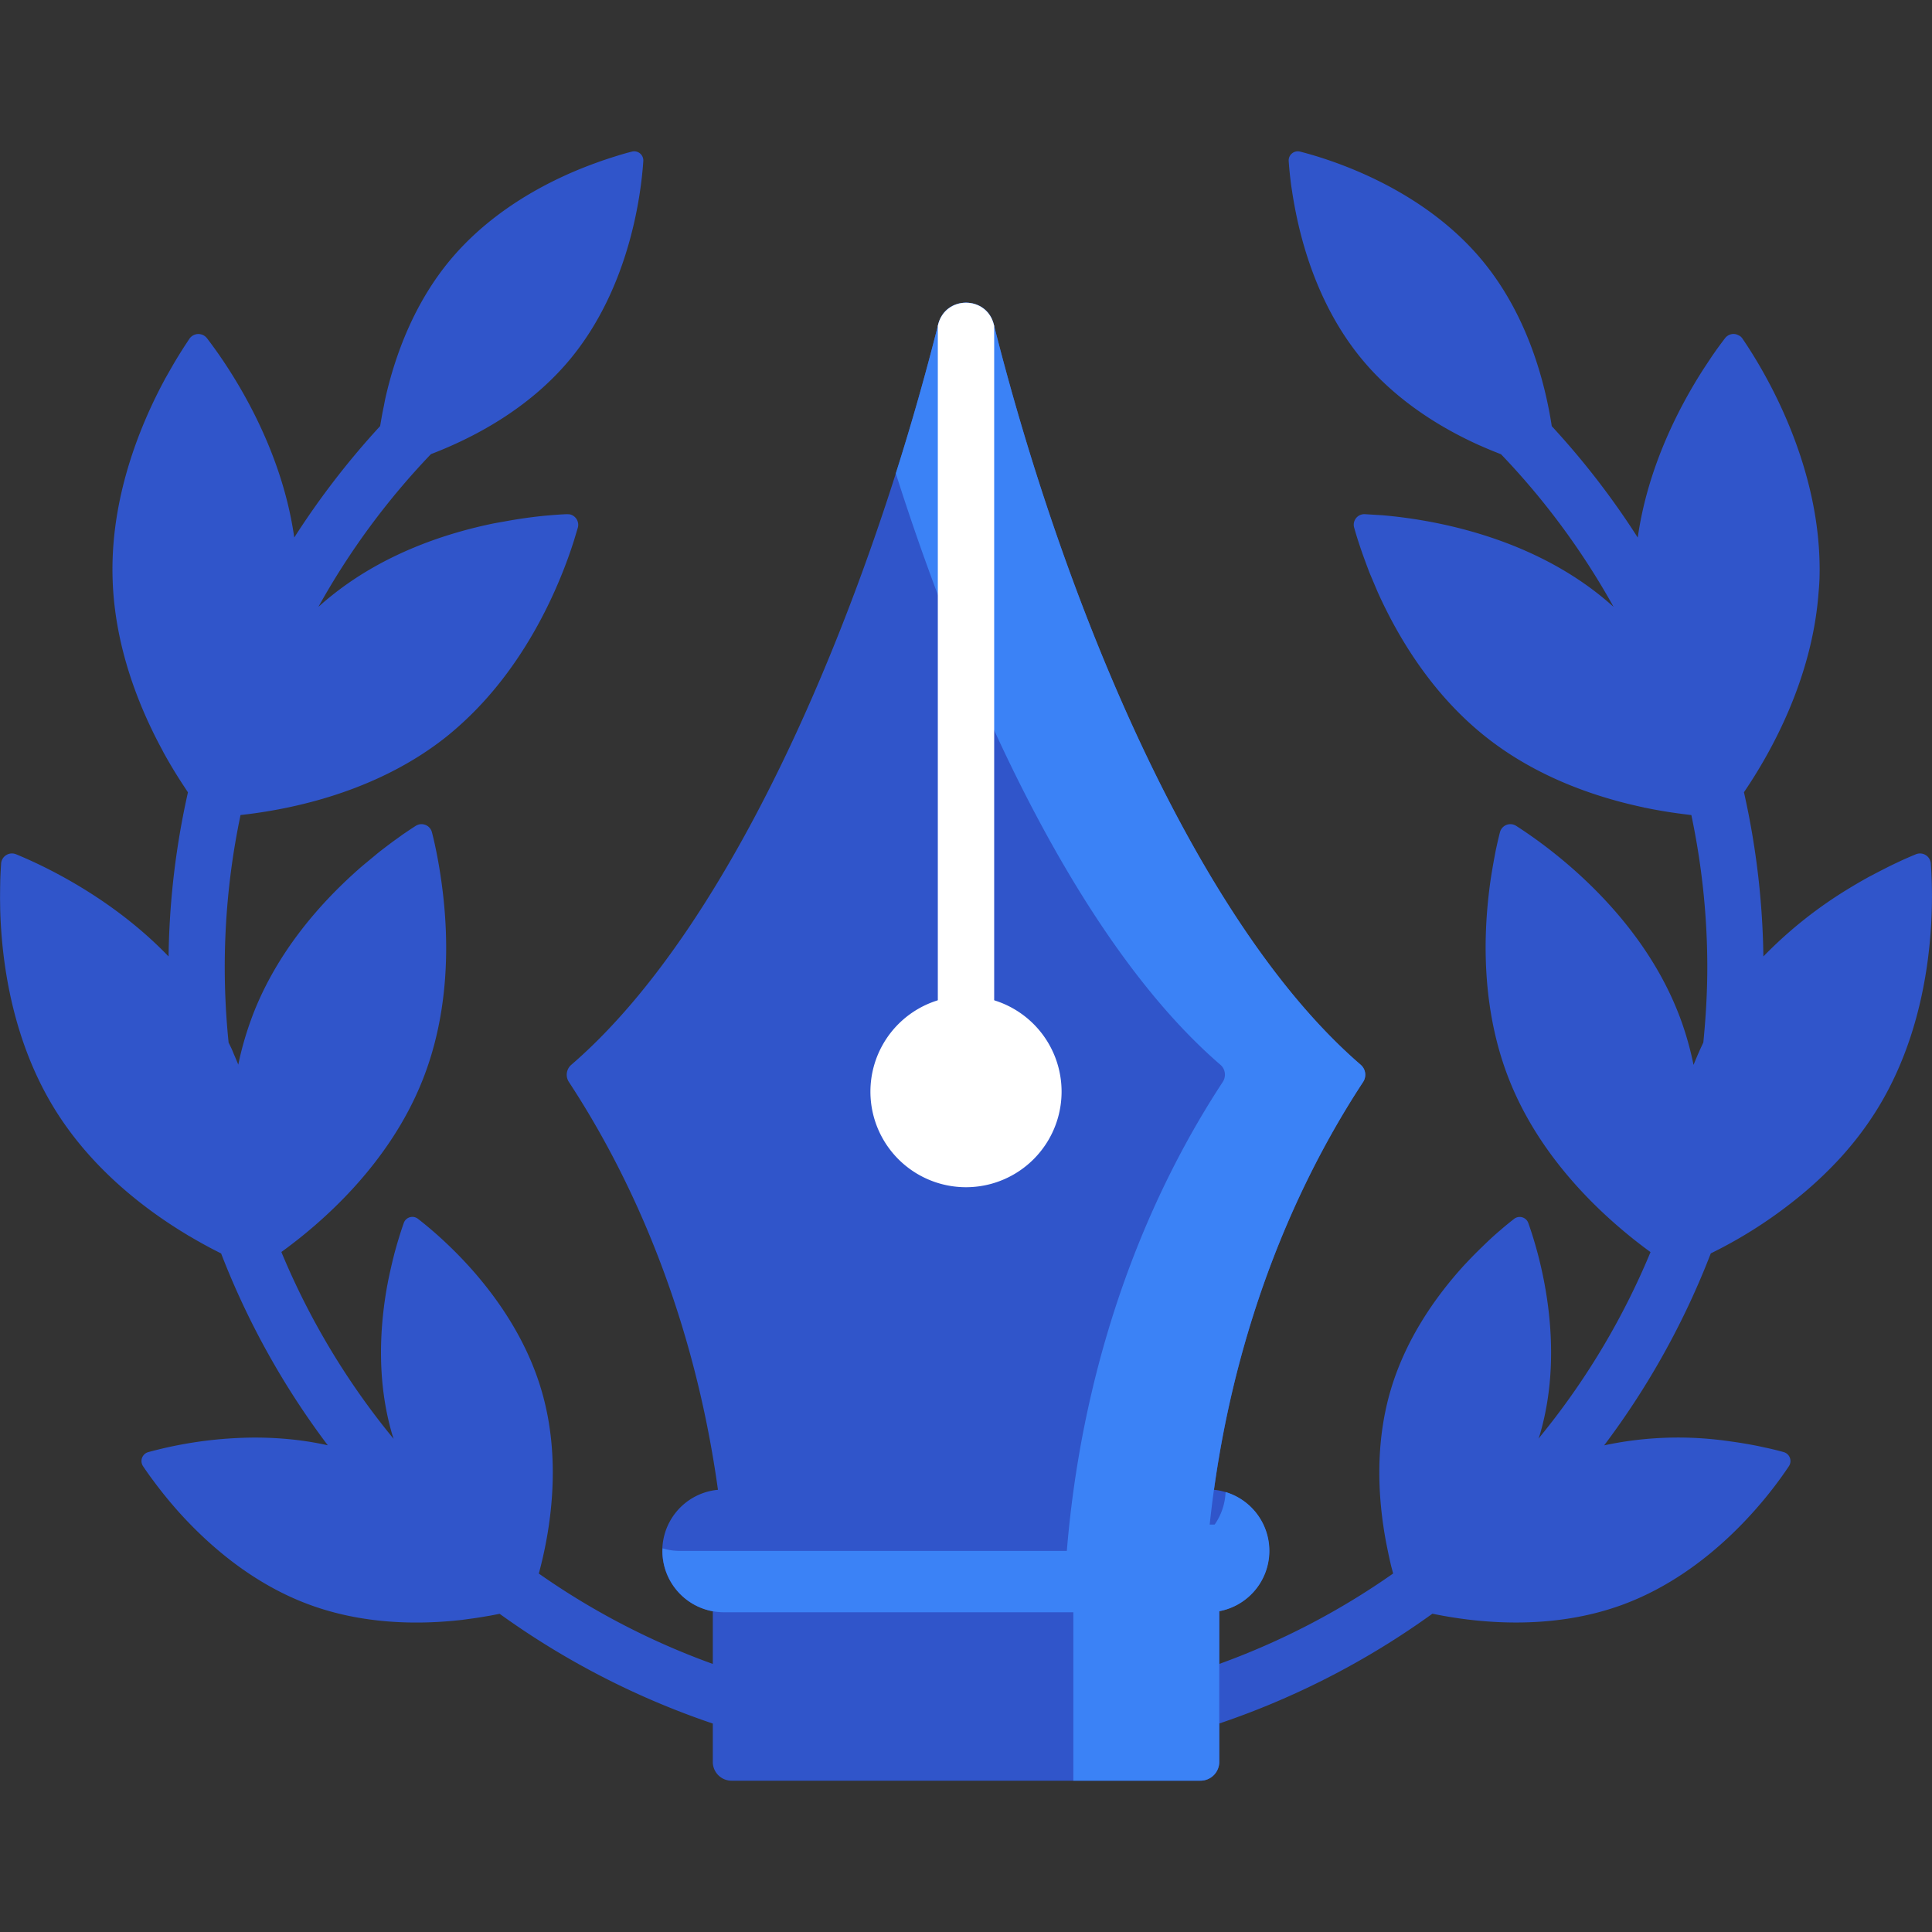 <svg xmlns="http://www.w3.org/2000/svg" width="36" height="36" fill="none"><rect width="100%" height="100%" fill="#333333" stroke="none"/><path fill="#3055CA" d="M24.225 2.825c.598.153 2.274.681 3.39 2.023.851 1.023 1.175 2.281 1.3 3.093q.897.972 1.602 2.076c.188-1.33.787-2.465 1.242-3.167l.14-.211.068-.098a8 8 0 0 1 .176-.238.2.2 0 0 1 .166-.08q.04.002.076.02a.2.2 0 0 1 .053.031q.018.017.032.038c.413.605 1.493 2.392 1.434 4.464q-.005.13-.017.256c-.117 1.613-.885 2.986-1.391 3.73.225.999.348 2.023.362 3.06a8 8 0 0 1 1.624-1.285l.016-.01q.17-.102.33-.19l.065-.034q.095-.05.183-.095.132-.068.25-.124l.104-.049a8 8 0 0 1 .27-.117.202.202 0 0 1 .278.172c.054.73.09 2.818-1 4.58-.205.331-.437.632-.684.903a7.4 7.4 0 0 1-.92.845 8.5 8.5 0 0 1-1.496.937 14.8 14.8 0 0 1-1.987 3.577 6.6 6.6 0 0 1 2.161-.099h.001l.019.002q.102.013.198.027a8 8 0 0 1 .392.064q.123.023.23.048.053.011.102.022.141.033.243.062a.173.173 0 0 1 .097.262c-.347.523-1.418 1.954-3.08 2.574-1.353.504-2.76.342-3.563.175a15 15 0 0 1-3.972 2.046v.714a.35.35 0 0 1-.351.352h-8.735a.35.35 0 0 1-.351-.352v-.713a15 15 0 0 1-3.972-2.045l-.165.032-.065.011a8 8 0 0 1-.336.052l-.118.016-.014.003-.001-.001c-.8.092-1.847.089-2.864-.29-1.023-.381-1.82-1.07-2.365-1.664a8 8 0 0 1-.524-.638l-.044-.059a7 7 0 0 1-.149-.213.173.173 0 0 1 .098-.262 7.7 7.7 0 0 1 1.886-.27c.456-.007.954.03 1.459.143a14.8 14.8 0 0 1-1.988-3.575l-.093-.047-.108-.056-.109-.059a9 9 0 0 1-.263-.15l-.04-.021v-.002c-.814-.486-1.804-1.25-2.485-2.35C.246 19.416.04 17.997.006 17.02l-.002-.057-.003-.2q0-.164.003-.305l.001-.066q.007-.176.016-.302a.202.202 0 0 1 .278-.172c.53.217 1.794.814 2.842 1.904.014-1.036.136-2.06.361-3.058l-.116-.177a9 9 0 0 1-.345-.577l-.003-.007v-.001c-.45-.824-.905-1.96-.94-3.226-.043-1.468.487-2.794.946-3.657l.038-.071.082-.144a9 9 0 0 1 .366-.592.202.202 0 0 1 .327-.009c.398.518 1.376 1.942 1.626 3.713a15 15 0 0 1 1.6-2.076l.02-.116q.021-.125.05-.261.013-.071.028-.144l.007-.03c.177-.768.522-1.728 1.198-2.541.643-.772 1.47-1.275 2.171-1.591l.001-.001.041-.018a8 8 0 0 1 .482-.194l.116-.042q.122-.042.23-.076l.108-.034q.139-.042.24-.067a.17.17 0 0 1 .212.177c-.041.616-.255 2.359-1.371 3.7-.775.931-1.82 1.467-2.586 1.76a13.8 13.8 0 0 0-2.097 2.846q.133-.12.273-.23c.971-.77 2.106-1.145 3.008-1.328h.001l.016-.003q.088-.016.174-.031a9 9 0 0 1 .746-.106l.14-.012q.158-.013.276-.017l.049.003a.2.2 0 0 1 .151.249l-.074.246c-.242.762-.836 2.237-2.036 3.354a6 6 0 0 1-.347.301c-1.298 1.028-2.89 1.35-3.828 1.453a13.8 13.8 0 0 0-.222 4.242q.03.059.058.118.02.046.039.094.043.098.083.197.099-.483.287-.968c.444-1.127 1.213-2.007 1.892-2.617v-.001l.034-.03q.09-.08.178-.152l.217-.18q.08-.063.157-.121.102-.078.195-.144l.101-.073q.143-.098.247-.164a.2.2 0 0 1 .3.118c.061.236.143.624.201 1.105.114.942.125 2.248-.37 3.502-.622 1.578-1.881 2.67-2.636 3.216a13.8 13.8 0 0 0 2.092 3.482l-.027-.082c-.29-.99-.233-1.983-.097-2.75q.004-.026.01-.05c.01-.064.025-.126.037-.186q.03-.135.059-.258l.033-.131q.036-.133.07-.246l.026-.085q.043-.137.078-.235a.169.169 0 0 1 .264-.077c.216.167.597.487.997.936.502.565 1.035 1.336 1.307 2.268.382 1.305.162 2.616-.052 3.406a13.8 13.8 0 0 0 3.242 1.684v-.982a1.143 1.143 0 0 1 .096-2.263c-.396-2.859-1.375-5.46-2.777-7.598a.245.245 0 0 1 .043-.32c3.069-2.645 5.531-8.601 6.839-13.799.135-.537.899-.537 1.034 0 1.308 5.198 3.77 11.154 6.839 13.799.093.08.11.217.043.32-1.402 2.137-2.382 4.74-2.778 7.598a1.144 1.144 0 0 1 .098 2.262v.983a13.8 13.8 0 0 0 3.24-1.685l-.037-.14a8 8 0 0 1-.062-.282c-.167-.791-.27-1.888.049-2.981.286-.98.86-1.781 1.384-2.353l.037-.039q.076-.081.15-.156.084-.084.163-.16.067-.065.13-.124.084-.078.162-.144l.08-.069q.113-.094.198-.16a.17.17 0 0 1 .265.078c.207.581.705 2.266.216 3.94l-.026.076a13.8 13.8 0 0 0 2.087-3.475 9 9 0 0 1-.532-.418c-.723-.611-1.613-1.554-2.104-2.8-.482-1.221-.486-2.492-.381-3.427a9 9 0 0 1 .05-.376l.025-.15q.023-.13.045-.245.008-.045.017-.089l.019-.086q.03-.134.056-.234a.2.2 0 0 1 .3-.118c.607.388 2.273 1.586 3.02 3.482.128.323.22.65.287.973q.083-.21.182-.417c.046-.462.074-.93.074-1.403 0-.96-.102-1.91-.297-2.835l-.165-.021-.12-.016a9 9 0 0 1-.562-.097l-.036-.006v-.002c-.892-.188-1.996-.562-2.943-1.312-1.001-.792-1.636-1.851-2.019-2.702l-.154-.364-.027-.072q-.024-.063-.046-.124a9 9 0 0 1-.094-.264l-.035-.105a8 8 0 0 1-.082-.27.197.197 0 0 1 .2-.252l.328.02c.895.077 2.634.37 4.032 1.476q.142.113.273.23a13.8 13.8 0 0 0-2.096-2.842l-.15-.06a8 8 0 0 1-.235-.1l-.033-.013v-.001c-.7-.317-1.527-.818-2.168-1.589-.736-.885-1.078-1.945-1.238-2.741a8 8 0 0 1-.072-.411q-.015-.092-.025-.176a7 7 0 0 1-.036-.372.17.17 0 0 1 .212-.177"/><path fill="#3B82F6" d="M22.837 27.802a1.143 1.143 0 0 1-1.142 1.097h-9.024q-.169 0-.324-.048l-.003.048c0 .631.512 1.143 1.144 1.143h9.024a1.144 1.144 0 0 0 .325-2.24"/><path fill="#3B82F6" d="M25.356 19.841c-3.068-2.644-5.53-8.6-6.839-13.799-.135-.537-.9-.537-1.035.001-.229.91-.493 1.843-.79 2.778 1.399 4.404 3.517 8.839 6.049 11.02.093.08.11.217.043.32-1.748 2.665-2.84 6.05-2.964 9.756h2.616c.123-3.706 1.215-7.09 2.963-9.755a.245.245 0 0 0-.043-.32"/><path fill="#3B82F6" d="M22.367 33.18H20v-4.772h2.719v4.42a.35.35 0 0 1-.352.352"/><path fill="#fff" d="M18 22.122a1.78 1.78 0 1 0 0-3.562 1.78 1.78 0 0 0 0 3.562"/><path fill="#fff" d="M18.518 6.046c-.136-.54-.9-.54-1.037 0l-.006.024v13.56h1.05V6.07z"/></svg>